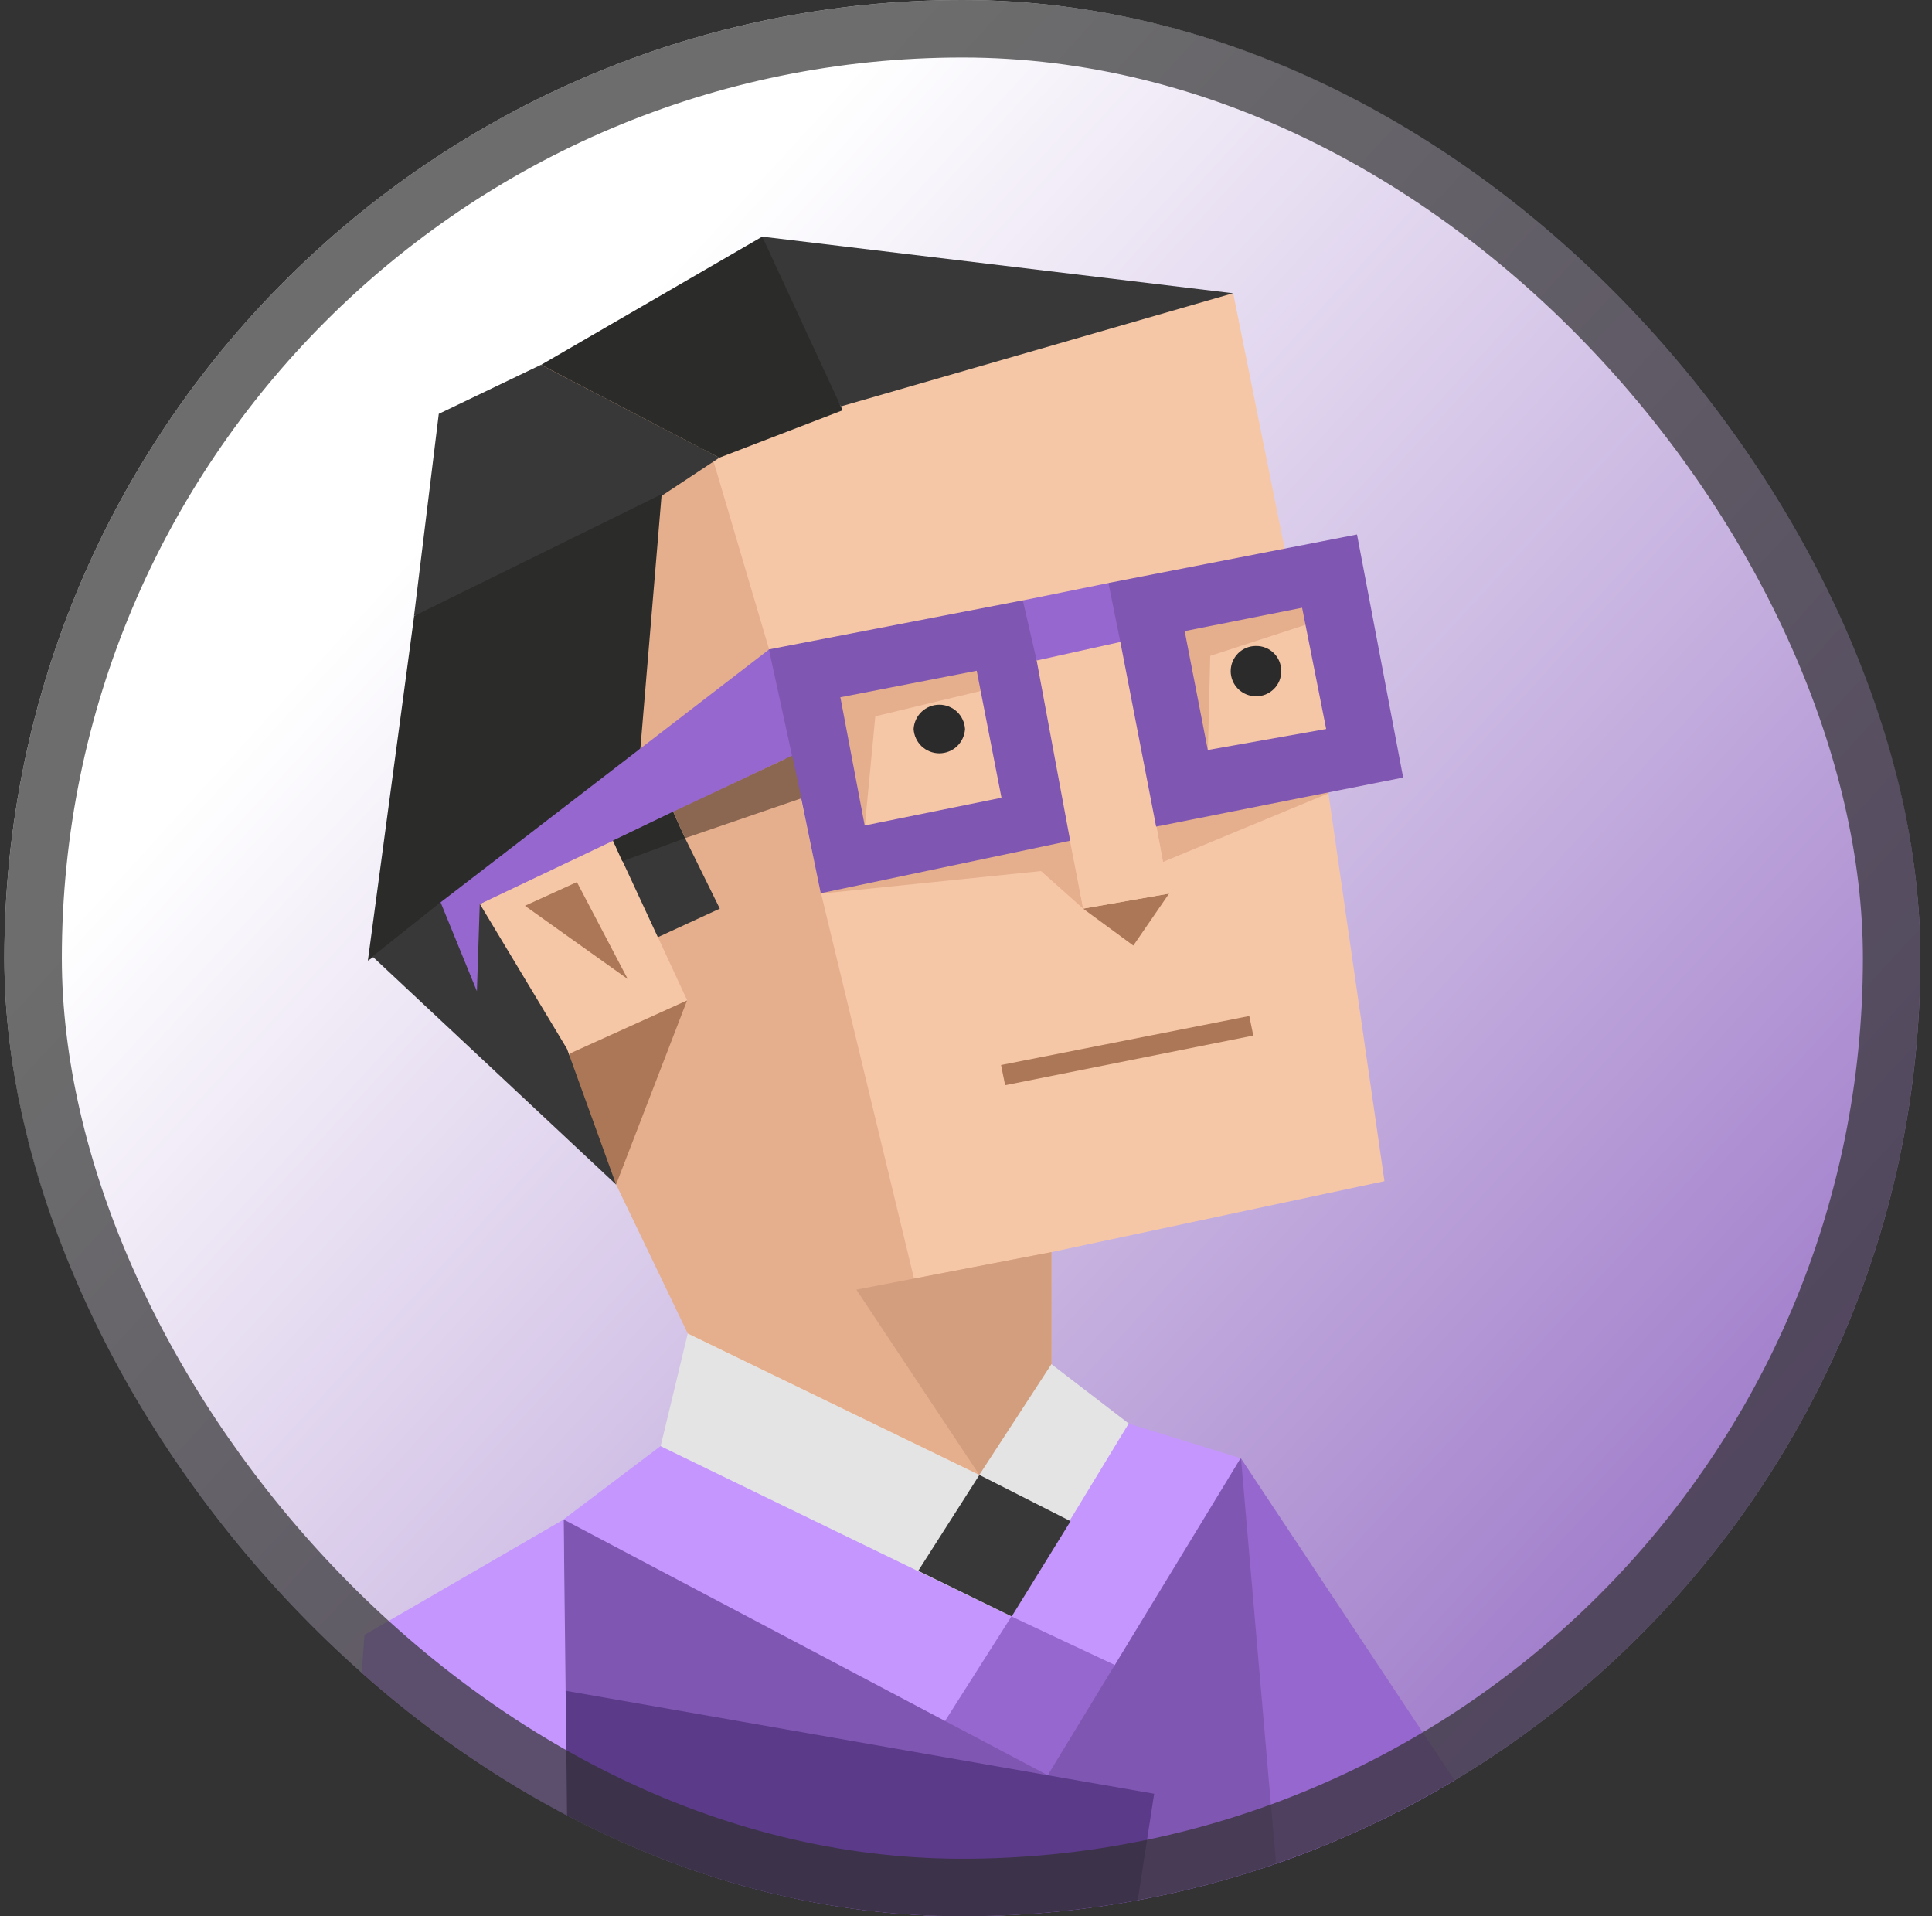 <svg width="121" height="120" viewBox="0 0 121 120" fill="none" xmlns="http://www.w3.org/2000/svg">
<rect x="0" y="0" width="121" height="120" fill="#333333" stroke="none"/>
<g clip-path="url(#clip0_5630_331259)">
<rect x="0.273" width="120" height="120" rx="15.789" fill="url(#paint0_linear_5630_331259)"/>
<path d="M77.234 18.361L61.691 21.541L52.687 25.449L44.987 22.849H33.884L36.671 28.558L41.441 30.943L38.618 37.959L39.382 45.043L42.017 53.721L46.935 60.662L44.764 60.916L43.031 62.649L41.731 58.746L38.4 52.636L32.58 53.9L28.859 56.249L34.568 65.973L38.69 70.966L38.837 74.583L41.584 79.174L43.317 81.273L43.067 83.511L50.187 87.924L61.325 92.368L64.398 89.224L65.845 85.427V78.411L86.707 73.967L83.197 49.67L84.143 44.971L82.406 36.691L80.454 34.342L77.234 18.361Z" fill="#F6C7A7"/>
<path d="M43.288 24.144L48.17 40.665L51.425 55.957L57.245 80.071L65.851 78.409L65.052 81.772L65.851 85.422L61.332 92.362L43.073 83.506L38.589 74.18L35.695 65.971L43.038 62.648L41.205 58.692L40.704 55.067L43.725 56.176L39.388 45.041L39.424 38.387L41.447 30.941L37.325 27.761L33.891 22.844L39.893 23.166L43.292 24.144H43.288Z" fill="#E5AF8E"/>
<path d="M35.688 65.976L43.03 62.652L38.581 74.188L35.87 69.454L35.691 65.98L35.688 65.976Z" fill="#AC7756"/>
<path d="M65.857 78.41L53.633 80.76L61.337 92.363L64.696 89.108L65.857 85.422V78.406V78.41Z" fill="#D39E7E"/>
<path d="M54.169 51.69L54.821 44.856L61.436 43.266L64.656 50.318L51.422 55.959L65.197 54.548L67.84 56.901L64.079 37.594L52.655 43.664L51.391 47.898L54.173 51.694L54.169 51.69Z" fill="#E5AF8E"/>
<path d="M75.651 47.002L75.798 41.071L81.797 39.119L83.494 40.022L83.204 47.761L72.431 51.772L72.829 53.979L83.204 49.681L85.053 43.098L82.842 35.398L71.891 38.507L72.793 47.257L75.651 47.006V47.002Z" fill="#E5AF8E"/>
<path d="M67.836 56.903L70.98 59.213L73.218 55.957L67.836 56.899V56.903Z" fill="#AC7756"/>
<path d="M64.945 41.356L70.189 40.195L73.222 55.957L67.839 56.899L64.945 41.352V41.356Z" fill="#F6C7A7"/>
<path d="M64.939 41.358L63.742 39.509L64.068 37.597L69.415 36.512L70.973 38.209L70.182 40.197L64.939 41.358Z" fill="#9667CE"/>
<path d="M64.057 37.594L48.148 40.667L48.765 46.451L50.172 49.965L51.404 55.935L67.023 52.648L64.928 41.374L64.057 37.594ZM52.633 43.664L61.171 42.002L62.722 49.957L54.155 51.694L52.633 43.664Z" fill="#7F56B1"/>
<path d="M69.422 36.508L84.989 33.471L87.879 48.692L72.407 51.765L70.169 40.213L69.422 36.508ZM74.196 39.521L75.643 46.967L83.057 45.651L81.55 38.058L74.2 39.521H74.196Z" fill="#7F56B1"/>
<path d="M62.695 66.694L78.242 63.625L78.493 64.849L62.95 67.958L62.695 66.694Z" fill="#AC7756"/>
<path d="M39.311 61.304L36.131 55.238L32.875 56.721L39.307 61.304H39.311Z" fill="#AC7756"/>
<path d="M77.215 18.362L47.719 14.816L49.706 21.256L52.668 25.45L77.215 18.366V18.362Z" fill="#383838"/>
<path d="M33.876 22.848L27.48 25.917L25.93 38.57L33.232 36.475L45.054 28.66L33.876 22.844V22.848Z" fill="#383838"/>
<path d="M25.937 38.574L23.039 60.159L32.584 53.906L40.105 46.89L41.44 30.945L25.933 38.574H25.937Z" fill="#2B2C2A"/>
<path d="M40.604 47.82L45.081 56.9L41.201 58.689L38.223 52.273L30.054 56.609L35.512 65.685L38.585 74.18L23.328 59.897L27.598 56.498L40.608 47.82H40.604Z" fill="#383838"/>
<path d="M52.773 25.693L47.74 14.816L33.891 22.846L45.049 28.662L52.773 25.693Z" fill="#2B2C2A"/>
<path d="M48.162 40.672L27.594 56.505L29.868 62.075L30.047 56.617L49.605 47.326L48.158 40.672H48.162Z" fill="#9667CE"/>
<path d="M42.168 50.827L49.614 47.32L49.792 48.115L50.19 49.992L42.907 52.488L42.164 50.827H42.168Z" fill="#8B6651"/>
<path d="M38.395 52.637L42.155 50.828L42.898 52.49L38.975 53.937L38.391 52.637H38.395Z" fill="#2B2C2A"/>
<path d="M43.072 83.51L41.375 90.562L56.958 99.164L63.354 101.227L68.088 95.912L70.696 89.147L65.85 85.426L61.331 92.367L43.072 83.51Z" fill="#E4E4E4"/>
<path d="M70.688 89.148L77.697 91.319L72.163 102.31L65.62 111.167L49.175 103.682L35.289 95.151L41.367 90.56L63.346 101.225L70.688 89.148Z" fill="#C596FE"/>
<path d="M35.289 95.148L59.188 107.77L62.114 108.64L65.62 111.173L49.572 129.864L35.361 105.862L35.289 95.156V95.148Z" fill="#7F56B1"/>
<path d="M65.621 111.171L66.925 107.589L69.819 104.266L77.698 91.318L85.255 108.527L80.298 121.435L73.031 130.347L68.694 135.427L63.812 123.351L65.621 111.167V111.171Z" fill="#7F56B1"/>
<path d="M61.34 92.365L57.508 98.368L63.363 101.226L67.048 95.259L61.34 92.365Z" fill="#383838"/>
<path d="M63.346 101.227L59.188 107.77L65.619 111.169L69.817 104.264L63.346 101.227Z" fill="#9667CE"/>
<path d="M34.25 105.674L65.63 111.172L72.284 112.328L68.715 135.432L73.044 140.521L66.139 152.1L63.901 166.594L25.719 160.774L34.25 105.674Z" fill="#5B3A89"/>
<path d="M35.302 95.148L35.699 129.645L19.938 142.08L22.831 102.383L35.306 95.152L35.302 95.148Z" fill="#C596FE"/>
<path d="M77.719 91.324L92.614 113.776L87.192 118.622L80.323 121.441L77.723 91.324H77.719Z" fill="#9667CE"/>
<path d="M80.312 121.427L92.604 113.763L102.657 107.22L104.538 107.148L106.06 105.014L110.469 108.81L109.491 114.053L109.344 117.524L90.66 132.057L80.317 121.427H80.312Z" fill="#C596FE"/>
<path d="M106.055 105.021L110.352 109.506L112.813 114.785L109.339 117.532L102.656 107.228L106.055 105.021Z" fill="#E4E4E4"/>
<path d="M116.07 86.116L119.25 78.662L120.697 86.656L117.986 87.304L116.074 86.116H116.07Z" fill="#DDDDDC"/>
<path d="M109.055 109.278L112.815 114.776L115.888 112.824L114.91 102.699L109.055 109.278Z" fill="#D39E7E"/>
<path d="M116.067 86.111L120.694 86.652L116.862 120.306L112.195 119.766L112.772 114.773L115.666 110.567L114.31 101.396L116.067 86.111Z" fill="#383838"/>
<path d="M60.439 45.651C60.415 46.061 60.236 46.45 59.938 46.733C59.64 47.015 59.242 47.174 58.829 47.174C58.415 47.174 58.022 47.015 57.72 46.733C57.422 46.45 57.243 46.061 57.219 45.651C57.243 45.242 57.422 44.852 57.72 44.57C58.018 44.288 58.415 44.129 58.829 44.129C59.242 44.129 59.636 44.288 59.938 44.57C60.236 44.852 60.415 45.242 60.439 45.651Z" fill="#2B2B2B"/>
<path d="M80.242 42.01C80.246 42.22 80.207 42.427 80.131 42.622C80.052 42.817 79.936 42.996 79.785 43.143C79.638 43.29 79.459 43.409 79.264 43.489C79.07 43.568 78.859 43.604 78.652 43.6C78.235 43.6 77.837 43.433 77.539 43.139C77.245 42.845 77.078 42.443 77.078 42.026C77.078 41.608 77.245 41.211 77.539 40.913C77.833 40.618 78.235 40.452 78.652 40.452C78.859 40.447 79.066 40.483 79.257 40.559C79.451 40.634 79.626 40.75 79.773 40.893C79.92 41.036 80.04 41.211 80.119 41.401C80.199 41.592 80.242 41.799 80.242 42.006V42.01Z" fill="#2B2B2B"/>
<path d="M113.858 100.727L122.23 103.219L117.627 115.375L112.805 114.787L113.795 104.34L113.858 100.723V100.727Z" fill="#E5AF8E"/>
<path d="M106.051 105.017L114.546 99.301L117.015 107.879L113.413 108.38L112.36 105.689L109.923 110.567L106.047 105.017H106.051Z" fill="#F6C7A7"/>
</g>
<rect x="2.073" y="1.8" width="116.4" height="116.4" rx="58.2" stroke="#303030" stroke-opacity="0.7" stroke-width="3.6"/>
<defs>
<linearGradient id="paint0_linear_5630_331259" x1="12.336" y1="22.502" x2="99.852" y2="102.874" gradientUnits="userSpaceOnUse">
<stop offset="0.152" stop-color="white"/>
<stop offset="1" stop-color="#A17ECB"/>
</linearGradient>
<clipPath id="clip0_5630_331259">
<rect x="0.273" width="120" height="120" rx="60" fill="white"/>
</clipPath>
</defs>
</svg>

